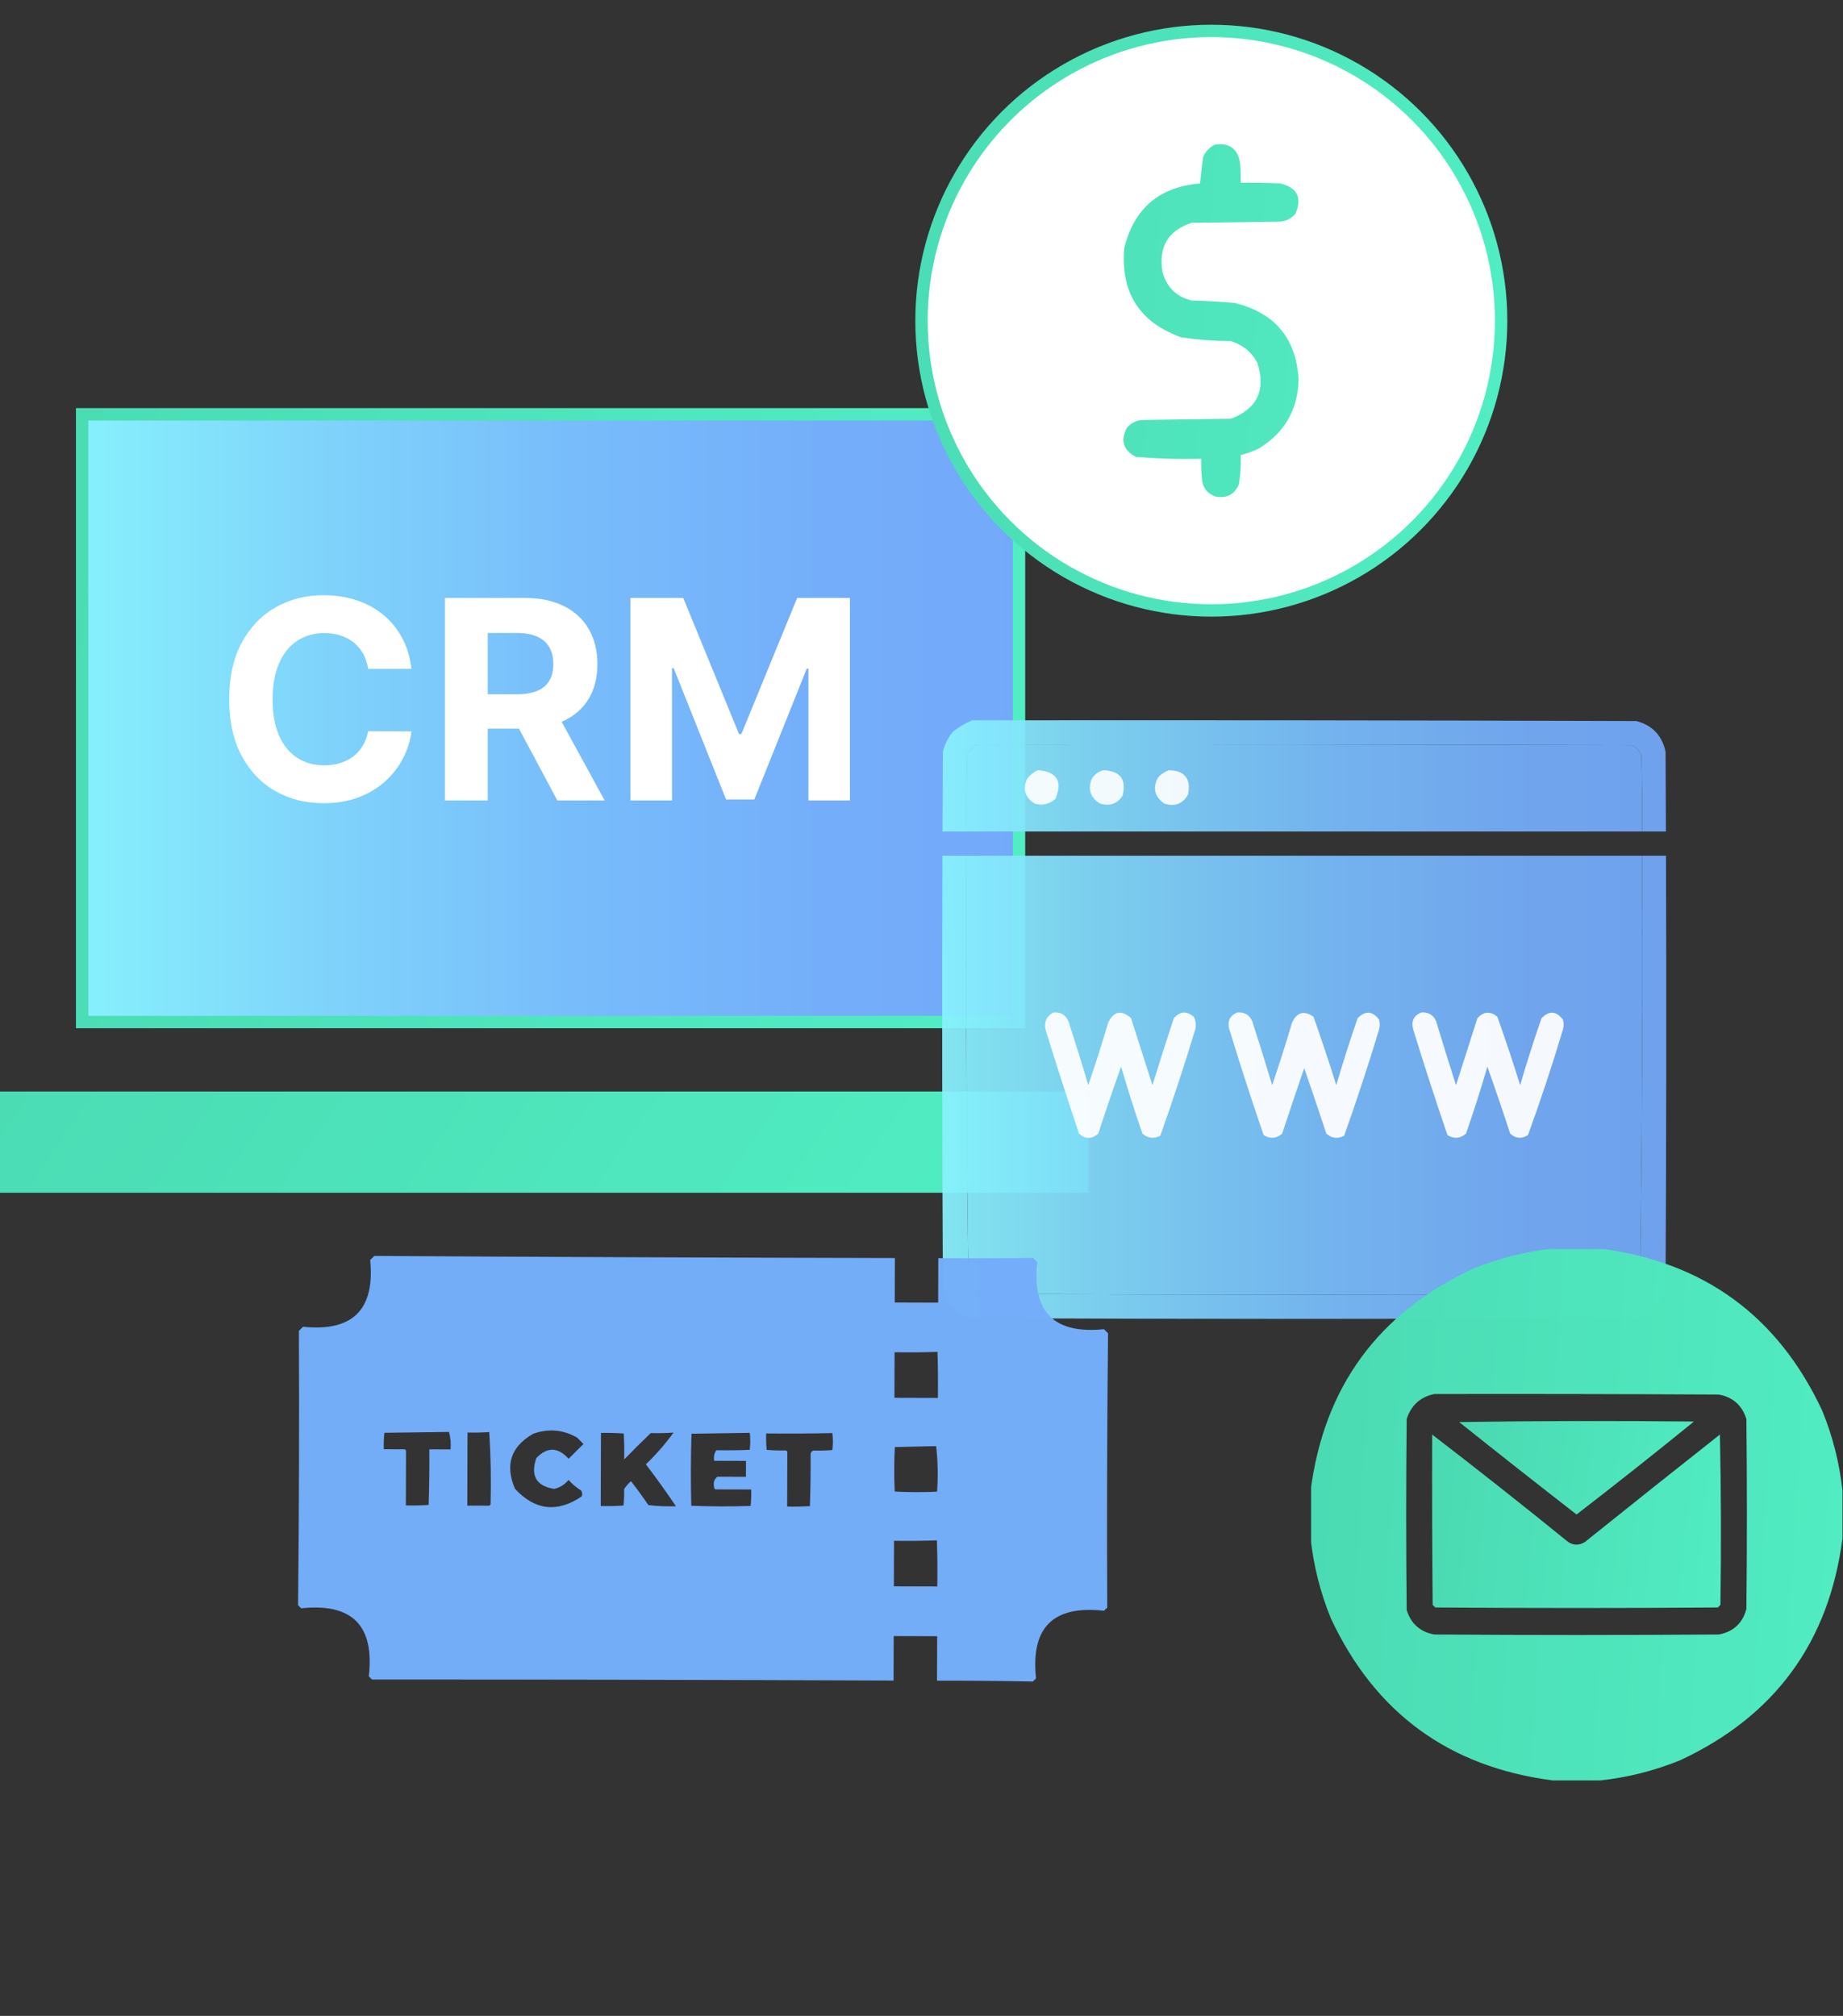 <svg width="149" height="163" viewBox="0 0 149 163" fill="none" xmlns="http://www.w3.org/2000/svg">
<rect x="0" y="0" width="149" height="163" fill="#333333" stroke="none"/>
<rect x="6.64" y="33.5" width="75.744" height="49.139" fill="url(#paint0_linear_238_214)" stroke="url(#paint1_linear_238_214)"/>
<path d="M33.264 54.081H29.762C29.698 53.628 29.568 53.225 29.37 52.873C29.173 52.517 28.92 52.213 28.611 51.962C28.302 51.712 27.945 51.52 27.54 51.387C27.14 51.253 26.706 51.187 26.237 51.187C25.389 51.187 24.651 51.397 24.022 51.818C23.393 52.234 22.906 52.842 22.559 53.641C22.213 54.435 22.04 55.4 22.04 56.535C22.04 57.702 22.213 58.683 22.559 59.477C22.911 60.271 23.401 60.87 24.03 61.275C24.659 61.681 25.387 61.883 26.213 61.883C26.676 61.883 27.105 61.822 27.5 61.699C27.899 61.577 28.254 61.398 28.563 61.163C28.872 60.924 29.128 60.633 29.33 60.292C29.538 59.951 29.682 59.562 29.762 59.125L33.264 59.141C33.173 59.892 32.947 60.617 32.584 61.315C32.227 62.008 31.745 62.629 31.137 63.178C30.535 63.722 29.815 64.153 28.979 64.473C28.147 64.787 27.207 64.945 26.157 64.945C24.697 64.945 23.391 64.614 22.24 63.953C21.094 63.293 20.188 62.336 19.522 61.084C18.861 59.831 18.53 58.315 18.53 56.535C18.53 54.749 18.866 53.231 19.538 51.978C20.209 50.726 21.12 49.772 22.272 49.116C23.423 48.455 24.718 48.125 26.157 48.125C27.105 48.125 27.985 48.258 28.795 48.525C29.61 48.791 30.332 49.18 30.961 49.692C31.59 50.198 32.102 50.819 32.496 51.554C32.896 52.29 33.152 53.132 33.264 54.081Z" fill="white"/>
<path d="M35.971 64.721V48.349H42.43C43.667 48.349 44.722 48.57 45.596 49.012C46.475 49.449 47.144 50.07 47.602 50.875C48.066 51.674 48.298 52.615 48.298 53.697C48.298 54.784 48.063 55.719 47.594 56.503C47.125 57.281 46.446 57.878 45.556 58.294C44.671 58.709 43.6 58.917 42.342 58.917H38.017V56.135H41.783C42.444 56.135 42.992 56.045 43.429 55.863C43.867 55.682 44.192 55.41 44.405 55.048C44.623 54.686 44.733 54.235 44.733 53.697C44.733 53.153 44.623 52.695 44.405 52.322C44.192 51.949 43.864 51.666 43.421 51.475C42.984 51.277 42.433 51.179 41.767 51.179H39.432V64.721H35.971ZM44.812 57.27L48.882 64.721H45.06L41.079 57.27H44.812Z" fill="white"/>
<path d="M50.969 48.349H55.238L59.747 59.349H59.939L64.447 48.349H68.716V64.721H65.359V54.065H65.223L60.986 64.641H58.7L54.463 54.025H54.327V64.721H50.969V48.349Z" fill="white"/>
<rect y="88.256" width="88" height="8.186" fill="url(#paint2_linear_238_214)"/>
<circle cx="97.93" cy="25.93" r="23.43" fill="white" stroke="url(#paint3_linear_238_214)"/>
<g opacity="0.992">
<path d="M98.215 11.695C99.391 11.527 100.071 12.025 100.257 13.189C100.306 13.719 100.323 14.251 100.306 14.783C101.369 14.766 102.432 14.783 103.494 14.833C104.873 15.15 105.288 15.964 104.739 17.273C104.414 17.66 103.999 17.876 103.494 17.921L96.322 18.02C94.436 18.653 93.655 19.965 93.981 21.955C94.297 23.2 95.077 23.98 96.322 24.296C97.487 24.322 98.649 24.389 99.808 24.495C103.079 25.291 104.806 27.367 104.988 30.72C104.917 33.138 103.854 34.981 101.801 36.249C101.321 36.489 100.823 36.672 100.306 36.797C100.338 37.599 100.289 38.396 100.157 39.187C99.768 40.021 99.12 40.336 98.215 40.133C97.562 39.874 97.213 39.393 97.169 38.689C97.119 38.159 97.102 37.628 97.119 37.095C95.355 37.138 93.595 37.088 91.84 36.946C90.821 36.419 90.572 35.638 91.093 34.605C91.418 34.218 91.833 34.003 92.338 33.958L99.51 33.858C101.65 33.046 102.364 31.535 101.651 29.326C101.179 28.456 100.465 27.875 99.51 27.583C98.173 27.576 96.845 27.476 95.525 27.284C92.128 26.076 90.584 23.669 90.893 20.062C91.681 16.851 93.723 15.108 97.019 14.833C97.088 14.122 97.171 13.408 97.268 12.691C97.47 12.241 97.785 11.909 98.215 11.695Z" fill="url(#paint4_linear_238_214)"/>
</g>
<g opacity="0.934">
<path fill-rule="evenodd" clip-rule="evenodd" d="M132.292 58.301C114.392 58.243 96.493 58.224 78.593 58.243C78.038 58.473 77.519 58.781 77.037 59.165C76.646 59.64 76.377 60.178 76.231 60.778C76.219 62.929 76.209 65.08 76.201 67.231H78.132C78.113 65.157 78.132 63.083 78.189 61.009C78.385 60.679 78.634 60.411 78.939 60.202C96.608 60.183 114.277 60.202 131.946 60.26C132.273 60.433 132.522 60.682 132.695 61.009C132.753 63.083 132.772 65.157 132.753 67.231H134.684C134.675 65.08 134.666 62.929 134.654 60.778C134.374 59.47 133.587 58.644 132.292 58.301ZM134.69 69.19H132.753C132.81 80.838 132.752 92.477 132.58 104.106C132.402 104.323 132.191 104.496 131.946 104.625C114.277 104.702 96.608 104.702 78.939 104.625C78.694 104.496 78.483 104.323 78.305 104.106C78.132 92.477 78.075 80.838 78.132 69.19H76.194C76.156 80.829 76.169 92.468 76.231 104.106C76.51 105.415 77.298 106.241 78.593 106.584C96.493 106.661 114.392 106.661 132.292 106.584C133.587 106.241 134.374 105.415 134.654 104.106C134.716 92.468 134.728 80.829 134.69 69.19Z" fill="url(#paint5_linear_238_214)"/>
<path d="M131.946 60.26C114.277 60.202 96.608 60.183 78.939 60.202C78.634 60.411 78.385 60.679 78.189 61.009C78.132 63.083 78.113 65.157 78.132 67.231H132.753C132.772 65.157 132.753 63.083 132.695 61.009C132.522 60.682 132.273 60.433 131.946 60.26Z" fill="url(#paint6_linear_238_214)"/>
<path d="M132.753 69.19H78.132C78.075 80.838 78.132 92.477 78.305 104.106C78.483 104.323 78.694 104.496 78.939 104.625C96.608 104.702 114.277 104.702 131.946 104.625C132.191 104.496 132.402 104.323 132.58 104.106C132.752 92.477 132.81 80.838 132.753 69.19Z" fill="url(#paint7_linear_238_214)"/>
</g>
<path opacity="0.903" fill-rule="evenodd" clip-rule="evenodd" d="M83.894 62.276C85.44 62.382 85.92 63.15 85.334 64.581C84.863 65.019 84.306 65.154 83.663 64.984C82.875 64.5 82.663 63.828 83.029 62.968C83.275 62.662 83.564 62.432 83.894 62.276Z" fill="white"/>
<path opacity="0.905" fill-rule="evenodd" clip-rule="evenodd" d="M89.194 62.276C90.575 62.331 91.093 63.023 90.75 64.351C90.32 64.99 89.724 65.201 88.963 64.984C88.206 64.563 87.957 63.929 88.214 63.083C88.428 62.662 88.754 62.393 89.194 62.276Z" fill="white"/>
<path opacity="0.903" fill-rule="evenodd" clip-rule="evenodd" d="M94.495 62.276C95.78 62.308 96.298 62.961 96.051 64.235C95.629 64.992 94.996 65.242 94.149 64.984C93.338 64.432 93.165 63.721 93.631 62.852C93.881 62.585 94.169 62.393 94.495 62.276Z" fill="white"/>
<path opacity="0.932" fill-rule="evenodd" clip-rule="evenodd" d="M85.161 81.866C85.728 81.814 86.131 82.044 86.371 82.558C86.932 84.279 87.47 86.008 87.984 87.743C88.557 86.065 89.095 84.375 89.597 82.673C90.058 81.751 90.673 81.636 91.441 82.327C92.017 84.132 92.594 85.938 93.17 87.743C93.728 85.931 94.305 84.126 94.898 82.327C95.394 81.76 95.932 81.721 96.512 82.212C96.68 82.542 96.718 82.888 96.627 83.249C95.753 86.138 94.812 89 93.804 91.834C93.281 92.099 92.8 92.042 92.363 91.661C91.741 89.871 91.165 88.066 90.635 86.245C89.999 88.038 89.384 89.843 88.791 91.661C88.268 92.118 87.75 92.118 87.235 91.661C86.298 88.87 85.396 86.066 84.527 83.249C84.4 82.621 84.611 82.16 85.161 81.866Z" fill="white"/>
<path opacity="0.931" fill-rule="evenodd" clip-rule="evenodd" d="M100.026 81.866C100.593 81.814 100.996 82.044 101.236 82.558C101.792 84.281 102.329 86.009 102.849 87.743C103.422 86.065 103.96 84.375 104.462 82.673C104.859 81.837 105.435 81.683 106.191 82.212C106.841 84.043 107.455 85.887 108.035 87.743C108.565 85.922 109.141 84.117 109.763 82.327C110.38 81.697 110.956 81.736 111.492 82.442C111.569 82.711 111.569 82.98 111.492 83.249C110.618 86.138 109.677 89 108.669 91.834C108.146 92.099 107.665 92.042 107.228 91.661C106.644 89.889 106.048 88.122 105.442 86.36C104.836 88.122 104.24 89.889 103.656 91.661C103.186 92.068 102.687 92.107 102.158 91.776C101.19 88.951 100.268 86.108 99.392 83.249C99.205 82.587 99.416 82.126 100.026 81.866Z" fill="white"/>
<path opacity="0.932" fill-rule="evenodd" clip-rule="evenodd" d="M114.891 81.866C115.458 81.814 115.862 82.044 116.101 82.558C116.621 84.292 117.159 86.02 117.714 87.743C118.29 85.939 118.866 84.134 119.443 82.327C119.949 81.778 120.487 81.739 121.056 82.212C121.706 84.043 122.321 85.887 122.9 87.743C123.43 85.922 124.006 84.117 124.628 82.327C125.245 81.697 125.822 81.736 126.357 82.442C126.434 82.711 126.434 82.98 126.357 83.249C125.494 86.125 124.553 88.967 123.534 91.776C123.028 92.102 122.547 92.064 122.093 91.661C121.5 89.843 120.886 88.038 120.25 86.245C119.72 88.066 119.143 89.871 118.521 91.661C118.051 92.068 117.552 92.107 117.023 91.776C116.056 88.951 115.134 86.108 114.257 83.249C114.07 82.587 114.281 82.126 114.891 81.866Z" fill="white"/>
<g clip-path="url(#clip0_238_214)">
<path opacity="0.988" fill-rule="evenodd" clip-rule="evenodd" d="M125.526 100.958C126.814 100.958 128.102 100.958 129.39 100.958C137.769 102.045 143.746 106.413 147.32 114.06C148.172 116.149 148.717 118.305 148.958 120.526C148.958 121.814 148.958 123.102 148.958 124.39C147.87 132.769 143.503 138.746 135.856 142.32C133.767 143.172 131.611 143.717 129.39 143.958C128.102 143.958 126.814 143.958 125.526 143.958C117.147 142.87 111.17 138.503 107.596 130.856C106.744 128.767 106.199 126.611 105.958 124.39C105.958 123.102 105.958 121.814 105.958 120.526C107.045 112.147 111.413 106.17 119.06 102.596C121.149 101.744 123.305 101.199 125.526 100.958ZM115.952 112.716C123.623 112.702 131.293 112.716 138.964 112.758C140.098 112.968 140.84 113.626 141.189 114.731C141.245 119.854 141.245 124.978 141.189 130.101C140.877 131.253 140.135 131.939 138.964 132.158C131.293 132.214 123.623 132.214 115.952 132.158C114.818 131.948 114.076 131.29 113.727 130.185C113.671 125.034 113.671 119.882 113.727 114.731C114.09 113.625 114.832 112.953 115.952 112.716Z" fill="url(#paint8_linear_238_214)"/>
<path opacity="0.98" fill-rule="evenodd" clip-rule="evenodd" d="M117.968 114.983C124.281 114.885 130.607 114.872 136.948 114.941C133.815 117.487 130.652 119.993 127.458 122.458C124.277 119.986 121.113 117.494 117.968 114.983Z" fill="url(#paint9_linear_238_214)"/>
<path opacity="0.986" fill-rule="evenodd" clip-rule="evenodd" d="M115.785 115.991C119.485 118.837 123.152 121.734 126.787 124.684C127.234 124.964 127.682 124.964 128.13 124.684C131.757 121.77 135.397 118.873 139.048 115.991C139.146 120.582 139.16 125.173 139.09 129.765C139.02 129.835 138.95 129.905 138.88 129.975C131.266 130.031 123.651 130.031 116.037 129.975C115.967 129.905 115.897 129.835 115.827 129.765C115.785 125.174 115.771 120.582 115.785 115.991Z" fill="url(#paint10_linear_238_214)"/>
</g>
<g clip-path="url(#clip1_238_214)">
<path opacity="0.984" fill-rule="evenodd" clip-rule="evenodd" d="M83.608 101.711C83.693 101.797 83.778 101.883 83.864 101.969C83.394 106.077 85.216 107.91 89.327 107.465C89.412 107.551 89.498 107.637 89.583 107.723C89.503 115.144 89.481 122.565 89.515 129.986C89.429 130.071 89.344 130.157 89.258 130.242C85.149 129.773 83.317 131.594 83.761 135.705C83.675 135.791 83.589 135.876 83.503 135.961C80.926 135.911 78.343 135.889 75.754 135.895C75.758 134.696 75.761 133.497 75.765 132.299C74.595 132.295 73.425 132.292 72.254 132.288C72.251 133.487 72.247 134.686 72.243 135.884C58.181 135.827 44.124 135.799 30.073 135.799C29.987 135.713 29.902 135.627 29.817 135.541C30.286 131.432 28.465 129.6 24.353 130.044C24.268 129.958 24.183 129.872 24.097 129.787C24.177 122.366 24.199 114.945 24.165 107.524C24.251 107.438 24.337 107.353 24.423 107.268C28.516 107.717 30.348 105.896 29.919 101.804C30.005 101.719 30.091 101.634 30.177 101.548C44.228 101.634 58.285 101.691 72.348 101.72C72.344 102.918 72.34 104.117 72.337 105.316C73.507 105.319 74.677 105.323 75.847 105.327C75.851 104.128 75.855 102.929 75.858 101.73C78.447 101.752 81.03 101.746 83.608 101.711ZM75.792 109.308C75.832 110.544 75.842 111.785 75.824 113.033C74.654 113.029 73.483 113.026 72.313 113.022C72.317 111.795 72.321 110.568 72.324 109.34C73.486 109.358 74.642 109.347 75.792 109.308ZM75.683 116.928C75.823 118.143 75.848 119.37 75.758 120.611C74.616 120.664 73.474 120.661 72.333 120.6C72.279 119.401 72.283 118.203 72.344 117.004C73.461 116.979 74.574 116.954 75.683 116.928ZM67.295 115.875C67.351 116.329 67.35 116.785 67.291 117.245C66.794 117.287 66.295 117.299 65.793 117.284C65.65 117.312 65.564 117.397 65.535 117.54C65.545 118.955 65.526 120.368 65.479 121.778C64.868 121.819 64.254 121.831 63.638 121.815C63.642 120.36 63.647 118.904 63.651 117.448C63.652 117.334 63.595 117.277 63.481 117.277C62.978 117.289 62.479 117.274 61.982 117.229C61.941 116.789 61.928 116.347 61.944 115.902C63.733 115.922 65.517 115.913 67.295 115.875ZM75.746 124.549C75.785 125.785 75.796 127.027 75.777 128.274C74.607 128.271 73.437 128.267 72.267 128.264C72.27 127.036 72.274 125.809 72.278 124.582C73.44 124.6 74.596 124.589 75.746 124.549ZM60.617 115.855C60.672 116.308 60.671 116.765 60.612 117.225C59.716 117.265 58.816 117.277 57.915 117.26C57.739 117.498 57.681 117.783 57.741 118.115C58.597 118.118 59.454 118.121 60.31 118.123C60.309 118.551 60.307 118.979 60.306 119.408C59.535 119.405 58.765 119.403 57.994 119.401C57.732 119.615 57.646 119.9 57.735 120.256C57.734 120.37 57.791 120.427 57.905 120.428C58.847 120.431 59.789 120.434 60.731 120.436C60.744 120.882 60.728 121.324 60.684 121.763C59.086 121.816 57.487 121.811 55.889 121.749C55.838 119.808 55.844 117.867 55.907 115.926C57.48 115.903 59.05 115.879 60.617 115.855ZM54.451 115.836C53.795 116.743 53.05 117.597 52.217 118.398C53.06 119.505 53.87 120.635 54.647 121.788C53.897 121.814 53.155 121.784 52.421 121.696C51.972 121.037 51.503 120.393 51.014 119.765C50.798 119.952 50.612 120.165 50.456 120.405C50.469 120.85 50.453 121.293 50.409 121.732C49.798 121.773 49.184 121.786 48.568 121.769C48.574 119.8 48.58 117.831 48.586 115.861C49.202 115.849 49.816 115.865 50.427 115.91C50.467 116.606 50.48 117.306 50.463 118.008C51.166 117.284 51.882 116.573 52.61 115.873C53.23 115.89 53.844 115.877 54.451 115.836ZM46.658 116.241C46.829 116.412 47 116.584 47.17 116.756C46.77 117.154 46.369 117.553 45.968 117.951C45.104 116.992 44.234 116.975 43.356 117.9C42.873 119.327 43.356 120.156 44.805 120.388C45.271 120.279 45.657 120.037 45.963 119.664C46.264 119.998 46.606 120.284 46.988 120.523C47.076 120.676 47.09 120.833 47.029 120.994C45.045 122.33 43.247 122.125 41.636 120.378C40.81 118.449 41.3 116.966 43.106 115.93C44.349 115.491 45.533 115.594 46.658 116.241ZM39.553 115.791C39.675 117.703 39.712 119.629 39.663 121.571C39.663 121.685 39.606 121.742 39.492 121.742C38.921 121.74 38.35 121.738 37.779 121.737C37.785 119.767 37.791 117.798 37.797 115.828C38.388 115.845 38.974 115.832 39.553 115.791ZM36.299 115.781C36.427 116.234 36.468 116.705 36.423 117.194C35.852 117.192 35.281 117.191 34.71 117.189C34.72 118.69 34.701 120.188 34.654 121.684C34.043 121.725 33.429 121.738 32.813 121.721C32.817 120.266 32.822 118.81 32.826 117.354C32.826 117.24 32.77 117.183 32.655 117.183C32.113 117.181 31.571 117.179 31.029 117.178C31.015 116.733 31.031 116.29 31.075 115.851C32.82 115.828 34.561 115.804 36.299 115.781Z" fill="#74AEFA"/>
</g>
<defs>
<linearGradient id="paint0_linear_238_214" x1="6.142" y1="58.069" x2="82.886" y2="58.069" gradientUnits="userSpaceOnUse">
<stop stop-color="#87F1FC"/>
<stop offset="0.256" stop-color="#7FD4FB"/>
<stop offset="0.529" stop-color="#78BCFB"/>
<stop offset="0.784" stop-color="#74AEFA"/>
<stop offset="1" stop-color="#73A9FA"/>
</linearGradient>
<linearGradient id="paint1_linear_238_214" x1="6.14" y1="33" x2="85.275" y2="40.748" gradientUnits="userSpaceOnUse">
<stop stop-color="#4BDCB4"/>
<stop offset="1" stop-color="#51EEC3"/>
</linearGradient>
<linearGradient id="paint2_linear_238_214" x1="0" y1="88.256" x2="62.201" y2="131.027" gradientUnits="userSpaceOnUse">
<stop stop-color="#4BDCB4"/>
<stop offset="1" stop-color="#51EEC3"/>
</linearGradient>
<linearGradient id="paint3_linear_238_214" x1="74" y1="2" x2="123.622" y2="5.174" gradientUnits="userSpaceOnUse">
<stop stop-color="#4BDCB4"/>
<stop offset="1" stop-color="#51EEC3"/>
</linearGradient>
<linearGradient id="paint4_linear_238_214" x1="74" y1="2" x2="123.625" y2="5.174" gradientUnits="userSpaceOnUse">
<stop stop-color="#4BDCB4"/>
<stop offset="1" stop-color="#51EEC3"/>
</linearGradient>
<linearGradient id="paint5_linear_238_214" x1="76.175" y1="82.438" x2="134.714" y2="82.438" gradientUnits="userSpaceOnUse">
<stop stop-color="#87F1FC"/>
<stop offset="0.256" stop-color="#7FD4FB"/>
<stop offset="0.529" stop-color="#78BCFB"/>
<stop offset="0.784" stop-color="#74AEFA"/>
<stop offset="1" stop-color="#73A9FA"/>
</linearGradient>
<linearGradient id="paint6_linear_238_214" x1="76.175" y1="82.438" x2="134.714" y2="82.438" gradientUnits="userSpaceOnUse">
<stop stop-color="#87F1FC"/>
<stop offset="0.256" stop-color="#7FD4FB"/>
<stop offset="0.529" stop-color="#78BCFB"/>
<stop offset="0.784" stop-color="#74AEFA"/>
<stop offset="1" stop-color="#73A9FA"/>
</linearGradient>
<linearGradient id="paint7_linear_238_214" x1="76.175" y1="82.438" x2="134.714" y2="82.438" gradientUnits="userSpaceOnUse">
<stop stop-color="#87F1FC"/>
<stop offset="0.256" stop-color="#7FD4FB"/>
<stop offset="0.529" stop-color="#78BCFB"/>
<stop offset="0.784" stop-color="#74AEFA"/>
<stop offset="1" stop-color="#73A9FA"/>
</linearGradient>
<linearGradient id="paint8_linear_238_214" x1="105.958" y1="100.958" x2="150.541" y2="103.81" gradientUnits="userSpaceOnUse">
<stop stop-color="#4BDCB4"/>
<stop offset="1" stop-color="#51EEC3"/>
</linearGradient>
<linearGradient id="paint9_linear_238_214" x1="117.968" y1="114.898" x2="137.231" y2="117.991" gradientUnits="userSpaceOnUse">
<stop stop-color="#4BDCB4"/>
<stop offset="1" stop-color="#51EEC3"/>
</linearGradient>
<linearGradient id="paint10_linear_238_214" x1="115.779" y1="115.991" x2="139.82" y2="118.552" gradientUnits="userSpaceOnUse">
<stop stop-color="#4BDCB4"/>
<stop offset="1" stop-color="#51EEC3"/>
</linearGradient>
<clipPath id="clip0_238_214">
<rect width="43" height="43" fill="white" transform="translate(106 101)"/>
</clipPath>
<clipPath id="clip1_238_214">
<rect width="62" height="62" fill="white" transform="translate(56.974 75) rotate(45.175)"/>
</clipPath>
</defs>
</svg>
